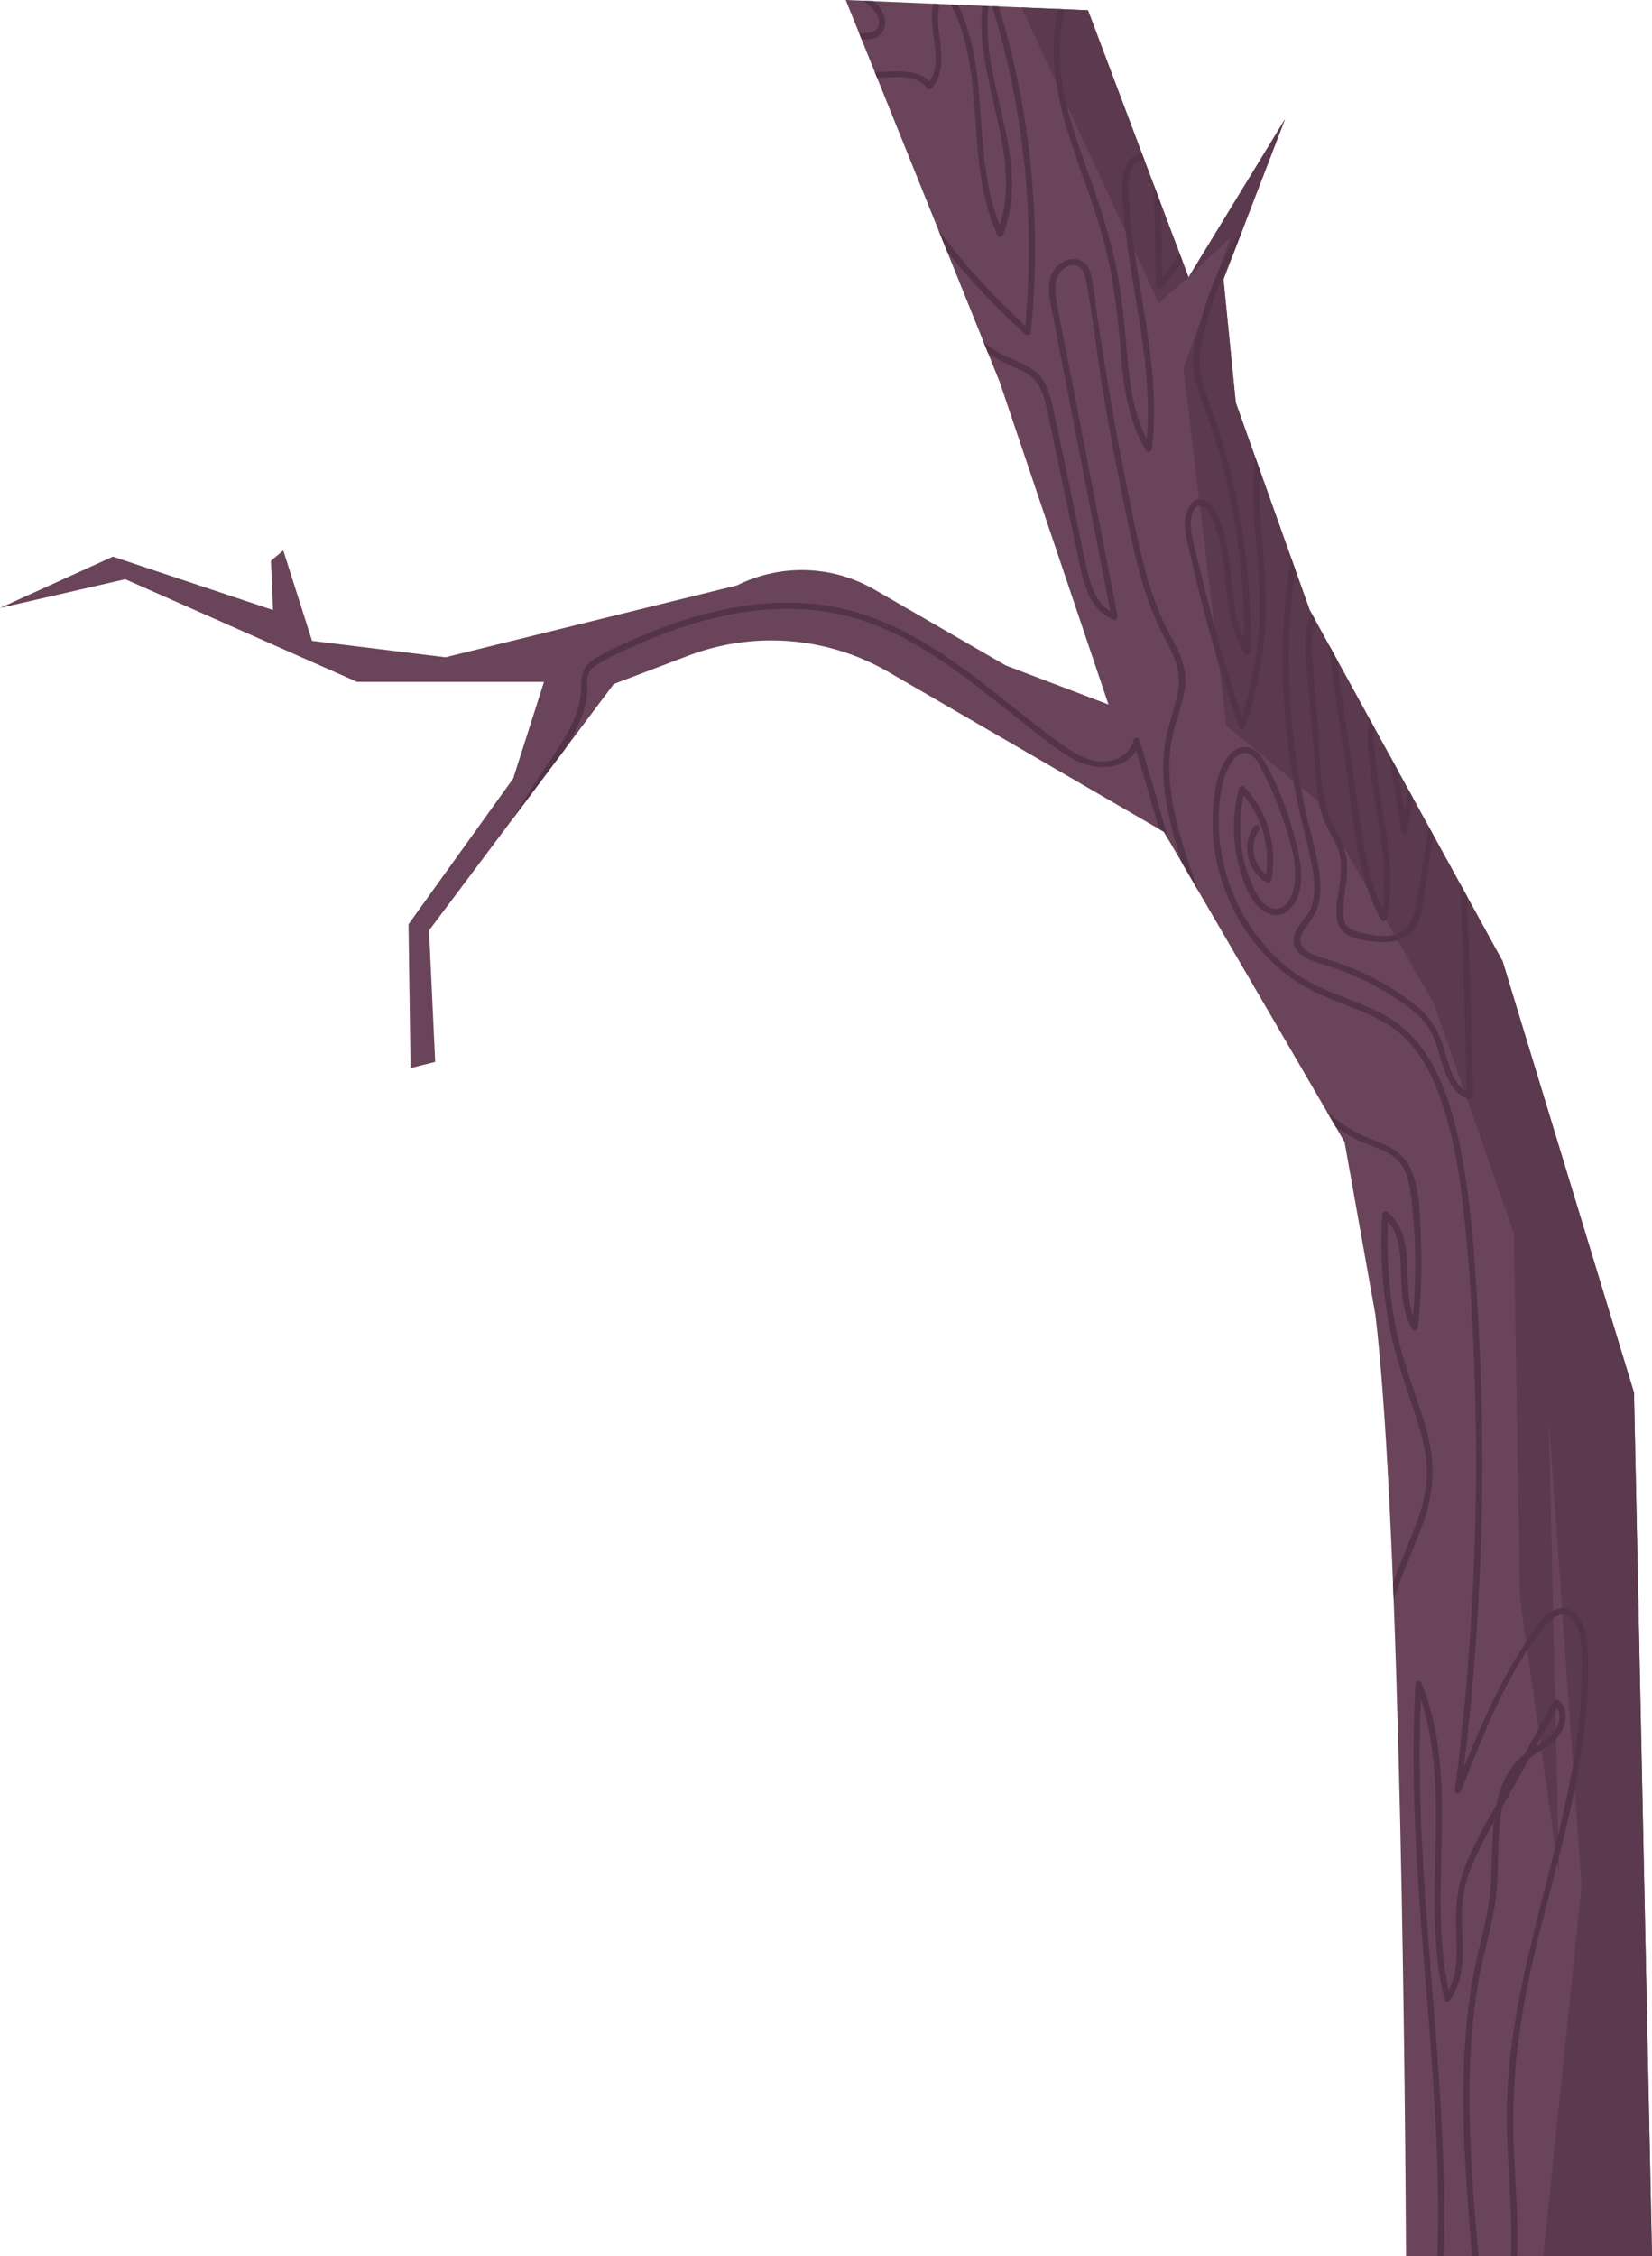 <?xml version="1.0" encoding="UTF-8"?> <svg xmlns="http://www.w3.org/2000/svg" id="Ebene_2" viewBox="0 0 804.77 1098.51"><defs><style>.cls-1{fill:none;}.cls-2{fill:#6a445a;}.cls-3{fill:#5b394e;}.cls-4{fill:#533347;}</style></defs><g id="tree2"><path class="cls-2" d="M174,332h91l-15,47-51,71,1,70,12-3-3-64,90-120,36.4-13.81c32.01-12.14,67.78-9.22,97.39,7.96,55.19,32.02,134.21,77.85,134.21,77.85l88,151,15,84c12.53,103.83,14.65,397.96,14.95,458.51h119.82l-8.77-420.51-64-210-94-171-36-101-6-60,30-78-47,77L530,5,412,0l75,186,53,157-50-19-64.08-36.99c-20.55-11.87-45.69-12.62-66.92-2.01h0l-142,35-65-8-14-44-6,5,1,24-78-26L0,296l61-14,113,50Z"></path><g><polygon class="cls-3" points="530 5 497.6 3.63 564.5 147.5 578.98 134.95 530 5"></polygon><polygon class="cls-3" points="597.5 353.5 641.5 389.5 698.5 488.5 737.5 600.5 740.5 778.5 759.5 912.5 754.5 691.5 770.5 918.5 751.79 1098.51 804.77 1098.51 796 678 732 468 638 297 602 196 596 136 626 58 579.09 134.86 579.5 134.5 599.5 115.5 576.5 179.5 597.5 353.5"></polygon></g><g><path class="cls-1" d="M758.51,831.58c-3.44,6.22-6.87,12.44-10.31,18.66,2.31-1.47,4.61-2.96,6.64-4.8,3.74-3.38,6.6-9.39,3.67-13.86Z"></path><path class="cls-4" d="M626.67,474.39c8.43,6.52,17.85,10.73,27.75,14.45,12.14,4.57,23.91,9.22,32.63,19.26,8.91,10.26,13.98,23.39,17.71,36.29,3.97,13.74,6.27,27.91,7.88,42.11,3.3,28.99,4.95,58.23,5.85,87.39,2.03,66.03-1.28,132.19-9.74,197.71-.23,1.82,2.38,1.82,2.95,.4,11.08-27.61,22.16-57.84,41.51-80.96,2.72-3.25,7.17-6.79,11.45-4.01,2.81,1.82,4.12,5.58,4.86,8.67,1.61,6.7,1.22,14.16,1.11,21-.26,15.34-2.14,30.61-4.91,45.69-10.72,58.34-33.24,114.21-31.61,174.37,.55,20.42,2.73,41.24,1.97,61.75h2.99c.65-18.1-.94-36.43-1.7-54.45-1.43-33.75,3.59-66.27,11.58-98.99,7.7-31.51,17.12-62.71,21.81-94.87,2.29-15.72,3.48-31.66,2.64-47.55-.42-7.89-3.59-22.29-14.68-19.3-6.56,1.77-10.84,9.58-14.37,14.79-5.09,7.51-9.63,15.38-13.79,23.45-6.51,12.64-12.07,25.72-17.42,38.89,5.79-48.24,8.81-96.79,8.93-145.38,.07-26.16-.7-52.32-2.28-78.43-1.52-24.94-3.08-50.2-7.8-74.78-3.98-20.78-10.4-44.14-26.09-59.34-15.08-14.61-37.53-16.49-54.43-28.31-15.77-11.03-27.36-27.7-33.29-45.93-2.92-8.99-4.47-18.4-4.47-27.85,0-9.07,.82-20.85,5.82-28.71,2.6-4.08,6.56-7.32,11.02-3.34,2.4,2.14,3.76,5.55,5.22,8.37,3.22,6.24,5.98,12.7,8.29,19.33,3.84,11.05,8.87,25.12,6.09,36.91-1.14,4.83-4.29,10.69-10.24,9.22-6.48-1.6-9.75-10.65-11.76-16.15-4.55-12.45-5.2-25.95-2.31-38.81,8.99,10.65,12.97,24.67,10.87,38.48-6.55-5.13-8.14-14.85-3.29-21.84,1.1-1.59-1.5-3.09-2.59-1.51-6.2,8.95-3.2,21.81,6.21,27.21,.79,.45,2.01,.07,2.2-.9,3.28-16.48-1.56-33.41-13.12-45.62-.78-.82-2.22-.41-2.51,.66-3.19,11.97-3.41,24.52-.37,36.55,2.06,8.15,5.88,20.99,14.62,24.41,7.45,2.92,12.99-3.13,14.88-9.78,2.75-9.62-.13-20.05-2.65-29.39-3.32-12.31-8.11-24.64-14.64-35.63-4.63-7.79-12.35-8.47-17.72-.91-5.31,7.47-6.48,18.43-6.93,27.35-.51,10.13,.81,20.39,3.66,30.12,5.5,18.75,16.69,35.92,32.18,47.91Z"></path><path class="cls-4" d="M700.23,1098.51h2.97c2.17-69.48-7.82-138.91-10.81-208.32-.9-20.94-1.12-41.92-.23-62.86,15.52,46.97-.31,98.19,11.49,146.03,.33,1.35,2.04,1.35,2.74,.36,6.12-8.66,6.45-19.08,6.12-29.32-.18-5.7-.58-11.42-.18-17.11,.53-7.68,2.84-14.98,5.99-21.97,2.82-6.27,6.06-12.37,9.42-18.42-1.56,14.3-.31,29-3.02,43.18-2.25,11.76-5.62,23.25-7.6,35.08-1.9,11.33-3.08,22.79-3.71,34.26-1.34,24.42-.2,48.9,1.67,73.26,.66,8.6,1.31,17.23,2.11,25.83h3.04c-.76-8.29-1.43-16.58-2.07-24.88-1.91-24.67-3.11-49.47-1.75-74.21,.69-12.47,2.03-24.91,4.26-37.2,2.19-12.07,5.93-23.84,7.75-35.98,2.29-15.25,.32-31.4,3.41-46.57,2.12-3.73,4.25-7.46,6.31-11.19,2.29-4.15,4.59-8.31,6.88-12.46,3.68-2.79,7.84-4.91,11.36-7.93,5.72-4.9,9.37-14.33,2.94-20.21-.69-.63-1.87-.58-2.36,.3-4.76,8.61-9.51,17.22-14.27,25.83-.31,.25-.63,.49-.94,.75-5.93,5.04-9.64,11.99-11.68,19.41-.39,1.41-.71,2.83-1.01,4.25-4.73,8.32-9.41,16.69-13.33,25.37-4.93,10.9-6.83,21.66-6.47,33.56,.32,10.68,1.5,22-3.52,31.63-10.74-49.26,6.1-101.79-13.27-149.58-.62-1.53-2.85-1.38-2.95,.4-4.66,83.48,9.98,166.33,11,249.69,.12,9.67,.03,19.34-.29,29Zm58.28-266.93c2.93,4.48,.08,10.48-3.67,13.86-2.03,1.84-4.33,3.32-6.64,4.8,3.44-6.22,6.87-12.44,10.31-18.66Z"></path><path class="cls-4" d="M649.9,334.03c2.01,13.63,4.02,27.27,6.04,40.9,3.57,24.17,4.61,51.23,16.91,72.93,.61,1.07,2.48,.93,2.74-.36,5.07-25.22-2.6-50.01-5.27-75.01-.63-5.91-1.32-12.21-.81-18.18l-2.25-4.1c-2.42,10.03,.86,28.94,1.42,32.64,2.94,19.76,7.65,39.68,4.75,59.64-4.96-10.16-7.42-21.22-9.24-32.39-2.16-13.26-3.97-26.58-5.93-39.87-1.96-13.31-3.93-26.62-5.89-39.93-.44-2.98-.77-6.11-1.15-9.28l-3.89-7.08c1.25,6.77,1.66,13.86,2.58,20.08Z"></path><path class="cls-4" d="M676.69,367.38c2.01,12.47,4.02,24.93,6.03,37.4,.23,1.43,2.66,1.43,2.89,0,.89-5.43,1.78-10.87,2.68-16.3l-2.33-4.24c-.59,3.62-1.19,7.23-1.78,10.85-1.07-6.64-2.14-13.29-3.21-19.93l-4.27-7.78Z"></path><path class="cls-4" d="M639.22,299.22c-2.81,4.58-3.42,10.03-3.27,15.53,.27,9.82,1.49,19.67,2.29,29.46,.88,10.75,1.76,21.5,2.64,32.25,.68,8.33,1.25,16.8,4.8,24.49,1.97,4.28,4.72,8.22,6.24,12.7,1.75,5.12,1.46,10.51,.85,15.8-.79,6.78-3.77,17,.62,23.11,3.35,4.65,11.77,5.4,17.01,5.92,5.8,.57,12.37,.05,16.82-4.16,6.47-6.13,6.22-18.15,7.57-26.29,1.18-7.09,2.36-14.19,3.54-21.28l-2.29-4.16c-2.13,13.29-4.21,26.61-6.67,39.83-1.63,8.76-6.54,13.34-15.55,13.26-3.31-.03-6.6-.57-9.83-1.31-4.98-1.14-9.01-2.52-9.53-8.24-.72-7.91,1.8-15.74,1.81-23.64,0-7-2.55-12.66-5.78-18.72-8.09-15.15-7.15-34.01-8.52-50.76-.83-10.1-1.65-20.2-2.48-30.3-.54-6.64-1.5-14.27,1.44-20.39l-1.7-3.1Z"></path><path class="cls-4" d="M712.33,455.36c.91,25.4,1.66,50.81,2.27,76.22-7.46-4.19-9.01-14.37-11.41-21.95-2.75-8.66-7.13-15.18-14.35-20.84-9.06-7.1-19.22-12.86-29.84-17.28-4.77-1.99-9.63-3.61-14.56-5.11-6.16-1.88-14.45-5.21-9.57-13.06,2.57-4.13,5.77-7.19,7.17-12.03,1.42-4.87,1.39-10.04,.8-15.04-1.33-11.21-4.94-22.14-7.24-33.17-5.17-24.89-8.06-50.29-7.8-75.73,.14-13.38,1.2-26.72,3.24-39.89l-2.06-5.79c-6.62,37.93-4.87,77.18,2.31,115.04,2.29,12.06,5.9,23.87,8.01,35.94,1.1,6.3,1.65,13.15-.61,19.27-1.9,5.16-7.33,8.73-8.35,14.17-1.55,8.32,7.92,11.56,14.14,13.41,12.23,3.65,23.88,8.97,34.58,15.95,6.19,4.04,12.76,8.53,16.86,14.82,2.94,4.53,4.33,9.84,5.85,14.96,2.45,8.23,5.26,16.9,14.01,20.13,.91,.34,1.92-.53,1.9-1.45-.71-30.18-1.63-60.35-2.77-90.52-.09-2.35-.19-4.71-.28-7.06l-3.23-5.87c.33,8.29,.65,16.58,.95,24.87Z"></path><path class="cls-4" d="M555.11,360.31c-.41-1.37-2.54-1.48-2.89,0-1.88,7.97-10.47,11.42-17.99,10.23-8.13-1.29-14.98-6.55-21.43-11.34-12.1-8.98-23.67-18.65-35.62-27.82-23.06-17.68-48.1-33.23-77.48-36.95-30.39-3.84-61.07,3.85-88.82,15.92-7.2,3.13-14.75,6.33-21.41,10.52-5.5,3.47-6.34,7.65-6.35,13.85-.04,16.01-12.02,30.3-20.34,43.15-4.46,6.88-8.98,13.9-13.24,21.09l25.71-34.28c3.72-5.97,7.03-12.14,9.12-18.65,.99-3.1,1.6-6.32,1.73-9.57,.09-2.38-.39-5.14,.25-7.44,.79-2.82,2.88-4.49,5.25-5.91,6.56-3.95,13.79-7.12,20.8-10.17,29.68-12.89,63.16-20.73,95.4-14.16,30.11,6.14,55.03,24.89,78.59,43.57,6.12,4.85,12.2,9.74,18.39,14.5,6.52,5.02,13.11,10.5,20.6,14,9.29,4.34,22.85,3.89,28.1-5.49,3.78,12.74,7.49,25.5,11.17,38.27,1.53,.89,2.36,1.37,2.36,1.37l2.26,3.88c-4.65-16.21-9.34-32.41-14.15-48.57Z"></path><path class="cls-4" d="M579.82,422.47c-6.8-20.15-13.04-41.96-8.8-63.33,1.86-9.39,6.29-18.4,6.43-28.1,.14-9.46-4.98-17-9.11-25.11-9.24-18.18-13.14-38.59-17.26-58.39-4.52-21.68-8.57-43.46-12.16-65.32-1.74-10.61-3.37-21.23-4.9-31.87-.7-4.91-1.17-9.9-2.09-14.77-.56-2.96-1.57-6.02-4.08-7.91-4.5-3.38-10.85-.91-13.97,3.17-4.81,6.28-2.43,15.2-1.07,22.22,9.36,48.18,18.71,96.36,28.07,144.54-6.03-3.54-8.79-10.63-10.57-17.23-2.37-8.79-3.9-17.86-5.78-26.77-3.95-18.7-7.66-37.47-11.85-56.12-1.37-6.08-3.22-12.49-8.29-16.55-5.6-4.49-13.27-6.17-19.33-10.11-2.03-1.32-3.98-2.74-5.89-4.23l2.13,5.29c5.41,3.75,11.16,6.21,17.1,8.97,7.33,3.4,9.72,10.02,11.38,17.42,1.85,8.27,3.51,16.59,5.26,24.88,3.43,16.27,6.87,32.54,10.3,48.81,2.38,11.26,5.04,25.16,17.17,29.69,1.16,.43,2.04-.83,1.85-1.85-7.84-40.39-15.69-80.78-23.53-121.17-2-10.3-4.18-20.59-6-30.92-.85-4.86-1.81-11.02,1.59-15.17,1.5-1.83,3.78-3.43,6.25-3.48,4.14-.08,5.73,3.92,6.37,7.3,3.69,19.57,5.7,39.53,9.09,59.17,3.44,19.9,7.26,39.73,11.46,59.49,3.75,17.6,7.69,35.41,15.76,51.62,4.84,9.72,10.48,17.96,8.61,29.37-1.52,9.25-5.44,17.88-6.64,27.23-2.39,18.56,2.18,37.15,7.84,54.71,.26,.81,.53,1.61,.79,2.41l7.64,13.11c-1.27-3.67-2.54-7.34-3.78-11.01Z"></path><path class="cls-4" d="M422.9,2.14c2.63,2.25,5.37,5.1,5.29,8.83-.11,5.15-4.54,5.07-8.42,5.19-.41,.01-.82,.04-1.22,.07l1.18,2.94c1.31,0,2.63,.07,3.76-.03,6.89-.6,9.23-7.07,6.58-12.99-1.01-2.26-2.64-4-4.44-5.58l-4.84-.21c.7,.58,1.41,1.17,2.12,1.77Z"></path><path class="cls-4" d="M466.65,2.32l-3.41-.14c17.86,34.31,6.35,77.05,22.68,112.3,.6,1.3,2.33,.71,2.74-.36,14.26-36.78-11.61-73.95-7.11-111.16l-2.97-.13c-3.99,35.8,19.61,71.62,8.49,106.81-13.97-34.04-4.19-74.26-20.42-107.31Z"></path><path class="cls-4" d="M454.67,1.81c-3.16,11.89,5.61,27.13-1.9,37.83-5.85-5.78-14.64-4.97-22.38-4.7-1.35,.05-2.81,.07-4.3,0l1.17,2.91c8.88,0,18.54-2.21,24.53,5.17,.48,.6,1.63,.57,2.12,0,5.24-6.11,5.04-13.95,4.23-21.54-.66-6.14-2.23-13.49-.29-19.53l-3.18-.13Z"></path><path class="cls-4" d="M499.46,158.62c-15.56-14.18-29.7-29.78-42.28-46.58l4.14,10.27c11.6,14.52,24.4,28.07,38.28,40.5,1.02,.92,2.43,.23,2.56-1.06,5.37-53.33,0-107.38-15.65-158.6l-3.18-.13c15.5,50.25,20.99,103.21,16.13,155.6Z"></path><path class="cls-4" d="M611.52,222.7c-1.61,11.82-1.3,23.66-.14,35.7,1.51,15.7,3.08,31.21,1.98,47-1.02,14.79-3.89,29.34-8.33,43.47-5.09-15.04-9.74-30.23-13.88-45.56-2.27-8.41-4.39-16.86-6.36-25.35-1.74-7.5-4.93-16.2-4.63-23.95,.18-4.67,2.83-11.53,8.29-5.03,2.1,2.5,3.26,6.18,4.26,9.23,2.39,7.21,3.24,14.82,4.01,22.34,1.32,12.94,2.43,26.17,9.56,37.44,.79,1.26,2.76,.75,2.8-.76,.77-34.08-3.64-68.21-13.29-100.92-2.37-8.05-5.16-15.93-8.02-23.81-3.51-9.66-4.62-18.13-1.91-28.21,3.58-13.36,7.81-27.28,14.49-39.59l5.12-13.32c-2.72,3.62-5.28,7.35-7.46,11.37-6.98,12.89-11.63,27.53-15.29,41.67-1.83,7.05-2.22,13.97-.38,21.06,2.01,7.72,5.31,15.12,7.78,22.7,10.88,33.31,16.21,68.22,16.03,103.23-4.97-10.8-5.52-22.98-6.83-34.76-.67-5.99-1.5-12.02-3.25-17.8-1.39-4.62-3.39-10.89-7.31-14.01-7.95-6.33-12.03,5.34-11.54,11.48,.54,6.86,2.71,13.86,4.25,20.55,1.8,7.86,3.74,15.69,5.79,23.49,4.78,18.1,10.25,36,16.35,53.7,.49,1.42,2.41,1.43,2.89,0,4.84-14.27,8.06-29.01,9.48-44.02,1.51-16.05,.39-31.86-1.23-47.85-1.13-11.12-1.81-22.08-.93-33.04l-2.3-6.45Z"></path><path class="cls-4" d="M561.95,89.77c.68,7.12,.39,14.58,.61,21.58,.28,9.27,.44,18.54,.49,27.81,0,1.31,1.63,1.97,2.56,1.06,4.12-4.02,7.51-8.47,10.38-13.22l-1.33-3.53c-2.42,4.25-5.25,8.27-8.63,11.98-.06-12.27-.16-24.62-.76-36.9l-3.31-8.78Z"></path><path class="cls-4" d="M522.32,70.89c5.54,16.55,12.01,32.75,16.22,49.73,4.21,16.97,6.06,34.11,7.52,51.49,1.37,16.36,3.49,32.95,12.26,47.2,.84,1.37,2.62,.65,2.8-.76,4.24-34.79-5.13-68.88-9.43-103.16-1.04-8.32-2.04-16.84-1.96-25.23,.03-3.13,.52-6.95,2.38-9.6,1.89-2.68,3.93-2.97,5.61-1.98l-1.39-3.69c-2.07-.05-4.09,.89-5.62,2.55-2.9,3.17-3.87,7.97-3.99,12.14-.23,8.24,.83,16.71,1.83,24.88,1.93,15.72,4.94,31.27,7.3,46.93,2.61,17.33,4.26,34.81,2.75,52.29-6.31-12.32-8.22-26.15-9.41-39.9-1.31-15.05-2.57-29.97-5.67-44.78-3.4-16.26-8.78-31.84-14.34-47.46-5.38-15.1-10.71-30.49-12.39-46.52-1.07-10.23-.66-20.64,1.88-30.49l-3.12-.13c-5.36,21.67-.28,45.44,6.76,66.5Z"></path><path class="cls-4" d="M678.59,770.6c.11,2.78,.22,5.58,.33,8.4,3.78-12.2,9.15-23.71,13.69-35.76,5.61-14.91,6.9-29.36,2.87-44.84-4.28-16.43-11.18-31.94-14.79-48.6-3.92-18.12-5.35-36.65-4.5-55.14,5.86,7.01,6.02,16.76,6.34,25.71,.33,9.13,.71,18.48,5.4,26.57,.81,1.39,2.64,.64,2.8-.76,1.58-14.37,2.1-28.82,1.43-43.26-.52-11.13-.3-25.02-5.59-35.17-5.21-9.99-16.55-11.55-25.7-16.34-5.34-2.8-10.23-6.29-14.59-10.35l4.36,7.48c.67,.49,1.33,.99,2.02,1.45,4.21,2.86,8.71,5.19,13.42,7.09,5.89,2.37,12.43,4.24,16.35,9.63,3.44,4.74,4.39,10.92,5.09,16.59,.84,6.84,1.38,13.72,1.67,20.61,.52,12.21,.19,24.43-.91,36.59-5.64-16.43,2.16-37.92-12.35-50.39-1-.86-2.48-.28-2.56,1.06-1.04,16.82-.19,33.7,2.66,50.32,2.9,16.92,8.6,32.67,13.92,48.91,2.79,8.52,5.13,17.31,5.18,26.34,.05,8.59-2.16,16.9-5.13,24.9-3.64,9.82-7.89,19.25-11.43,28.97Z"></path></g></g></svg> 